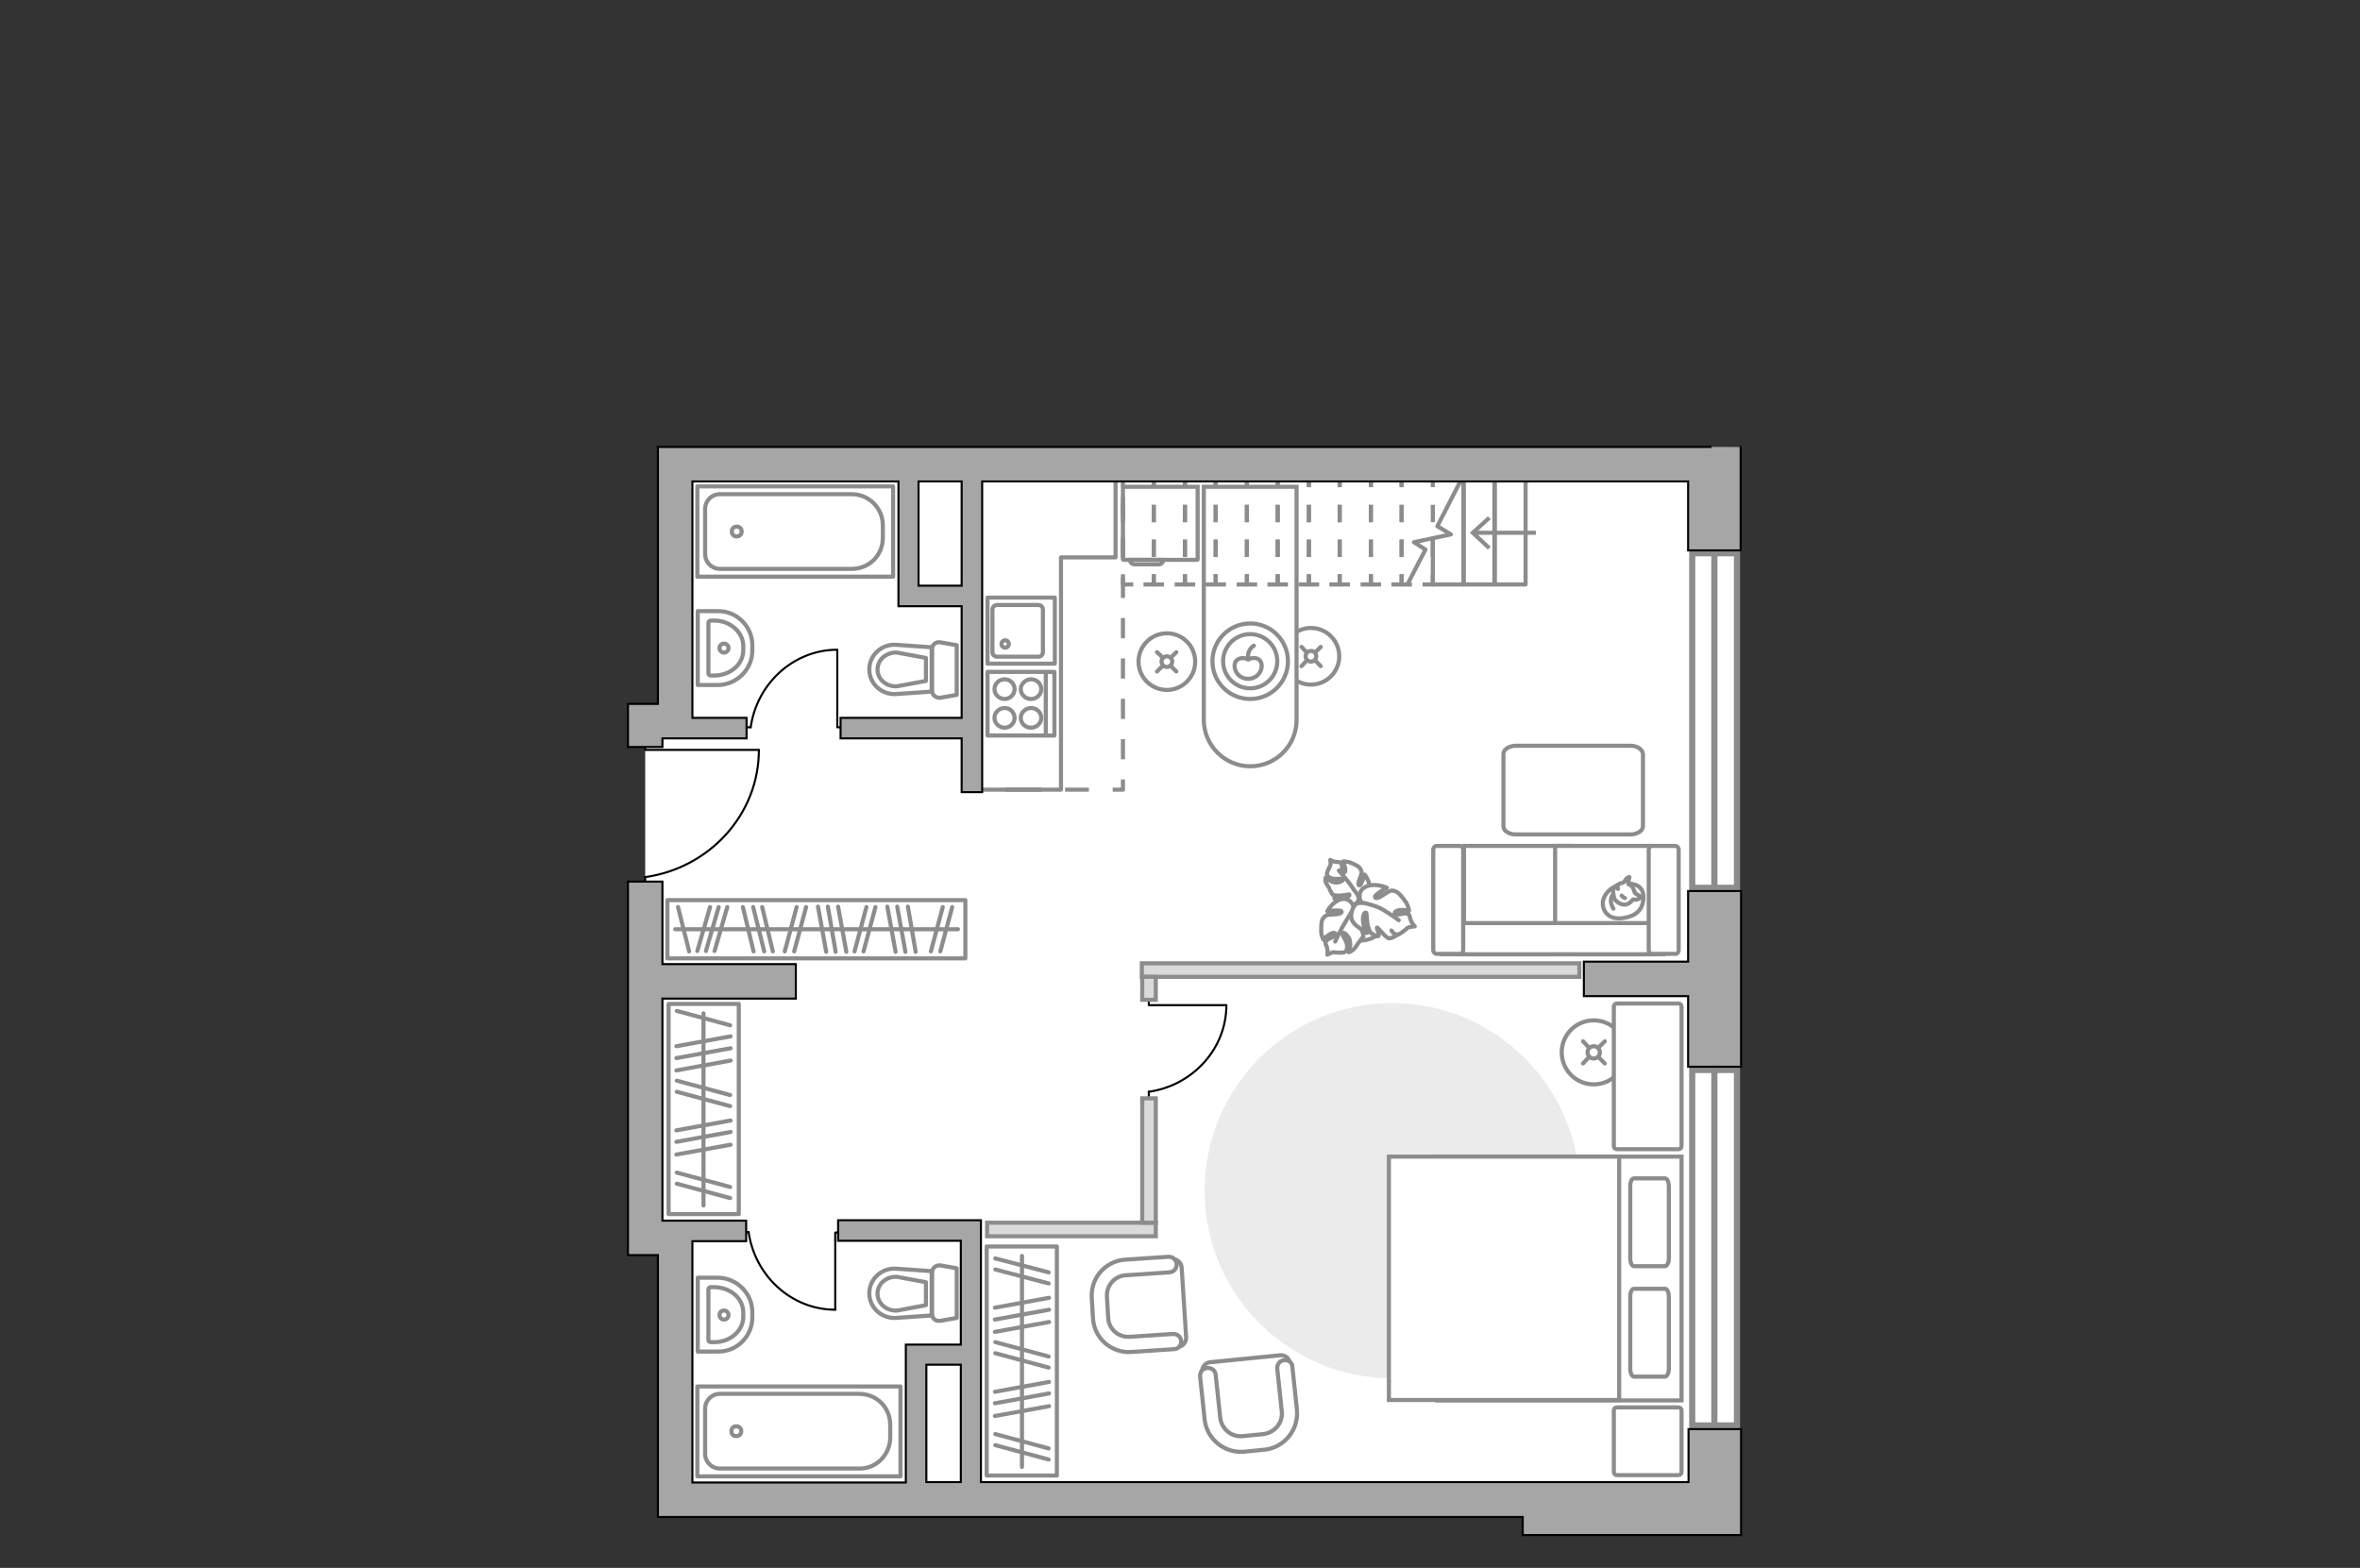 <?xml version="1.0" encoding="utf-8"?>
<!-- Generator: Adobe Illustrator 28.2.0, SVG Export Plug-In . SVG Version: 6.00 Build 0)  -->
<svg version="1.1" id="Слой_1" xmlns="http://www.w3.org/2000/svg" xmlns:xlink="http://www.w3.org/1999/xlink" x="0px" y="0px"
	 viewBox="0 0 575 382" style="enable-background:new 0 0 575 382;" xml:space="preserve">
<rect x="0" y="0" width="575" height="382" fill="#333333" stroke="none"/>
<style type="text/css">
	.st0{fill:#FFFFFF;}
	.st1{fill:none;stroke:#000000;stroke-width:0.5;stroke-linecap:round;stroke-linejoin:round;stroke-miterlimit:10;}
	.st2{fill:#FFFFFF;stroke:#8C8C8C;stroke-miterlimit:10;}
	.st3{fill:none;stroke:#8C8C8C;stroke-linecap:round;stroke-linejoin:round;stroke-miterlimit:10;}
	.st4{fill:#FFFFFF;stroke:#8C8C8C;stroke-linecap:round;stroke-linejoin:round;stroke-miterlimit:10;}
	.st5{fill:#FFFFFF;stroke:#8C8C8C;stroke-linecap:round;stroke-miterlimit:10;}
	.st6{fill:none;stroke:#8C8C8C;stroke-linecap:round;stroke-miterlimit:10;}
	.st7{fill:#EBEBEB;}
	.st8{fill:#D9DADB;stroke:#8C8C8C;stroke-miterlimit:10;}
	.st9{fill:#FFFFFF;stroke:#8C8C8C;stroke-width:1.5;stroke-linecap:round;stroke-miterlimit:10;}
	.st10{fill:none;stroke:#8C8C8C;stroke-linejoin:round;}
	.st11{fill:none;stroke:#8C8C8C;stroke-linejoin:round;stroke-dasharray:4.238,4.238;}
	.st12{fill:none;stroke:#8C8C8C;stroke-linejoin:round;stroke-miterlimit:10;}
	.st13{fill:none;stroke:#8C8C8C;stroke-linejoin:round;stroke-dasharray:4.915,4.915;}
	.st14{fill:none;stroke:#8C8C8C;stroke-linejoin:round;stroke-dasharray:5.802,5.802;}
	.st15{fill:#A6A6A6;stroke:#000000;stroke-width:0.5;stroke-miterlimit:10;}
	.st16{fill:#8C8C8C;}
</style>
<g id="bg_1_">
	<rect x="157.2" y="175.6" class="st0" width="263.2" height="128.1"/>
	<rect x="164.8" y="113.7" class="st0" width="255.6" height="251.3"/>
</g>
<g id="furniture_1_">
	<g id="Group_33_00000101077678237022036340000015738480405996611477_">
		<path id="Vector_155_00000031908364188665545160000000807180200925214357_" class="st1" d="M204,158.4v18.8h0.8"/>
		<path id="Vector_156_00000104707714103179810220000013747610069717564840_" class="st1" d="M181.6,177.2h1.3"/>
		<path id="Vector_157_00000047044146748564669260000013339933607661051044_" class="st1" d="M182.9,177.2
			c1.5-10.6,10.4-18.9,21.1-18.9"/>
	</g>
	<g id="Group_33_00000166658342257088424340000014241080525966927522_">
		<path id="Vector_155_00000050629502385978630080000002808996024573275281_" class="st1" d="M203.5,319.1v-18.8h0.8"/>
		<path id="Vector_156_00000172414471087486616110000008268453435415159210_" class="st1" d="M181.1,300.2h1.3"/>
		<path id="Vector_157_00000164486294648299740840000009305066809844197541_" class="st1" d="M182.4,300.2
			c1.5,10.6,10.4,18.9,21.1,18.9"/>
	</g>
	<g id="Group_33_00000080896796562273501160000016499449509186021006_">
		<path id="Vector_155_00000036934306422897884310000014528729953139818648_" class="st1" d="M298.7,244.9h-18.8v-0.8"/>
		<path id="Vector_156_00000150780943652464160190000014545018230294934157_" class="st1" d="M279.9,267.3V266"/>
		<path id="Vector_157_00000070801518371161553150000013946689471296334249_" class="st1" d="M279.9,266
			c10.6-1.5,18.9-10.4,18.9-21.1"/>
	</g>
	<g>
		<path id="Vector_8_00000183247694046214240060000009236140016404030595_" class="st2" d="M273.8,136.4h17.9c0.1,0,0.1-0.1,0.1-0.1
			v-17.7h-18.2v17.7C273.6,136.4,273.7,136.4,273.8,136.4z"/>
		<path id="Vector_9_00000014603237322861220750000014027627104599794861_" class="st2" d="M283.4,136.4h-8.1c0,0.6,0.5,1.1,1.1,1.1
			h5.9C282.9,137.5,283.4,137.1,283.4,136.4z"/>
	</g>
	<g>
		<path id="Vector_52_00000112610967545040604430000014816745516790257540_" class="st2" d="M289,325.9l-1.1-17.1
			c-0.1-1.1-1.1-2.1-2.2-2l-11.8,0.8c-4.3,0.3-7.6,4-7.3,8.3l0.4,5.7c0.3,4.3,4,7.6,8.3,7.3l11.8-0.8C288.2,328.1,289,327,289,325.9
			z"/>
		<path id="Vector_53_00000062152021378967615930000012134898167734607744_" class="st2" d="M287.8,326.8c-0.1-1.1-0.9-1.8-2-1.8
			l-10.5,0.7c-2.8,0.2-5.2-1.9-5.3-4.7l-0.3-5c-0.2-2.8,1.9-5.2,4.7-5.3l10.5-0.7c1.1-0.1,1.8-0.9,1.8-2c-0.1-1.1-0.9-1.8-2-1.8
			l-10.5,0.7c-4.9,0.3-8.5,4.5-8.2,9.3l0.3,5c0.3,4.9,4.5,8.5,9.3,8.2l10.5-0.7C287,328.7,287.8,327.9,287.8,326.8z"/>
	</g>
	<g>
		<path id="Vector_52_00000077298096561370251720000009185455469693156774_" class="st2" d="M311.9,330.2l-17.1,1.7
			c-1.1,0.1-2,1.2-1.9,2.3l1.2,11.8c0.4,4.3,4.3,7.4,8.6,7l5.7-0.6c4.3-0.4,7.4-4.3,7-8.6l-1.2-11.8
			C314.1,330.9,313.1,330.1,311.9,330.2z"/>
		<path id="Vector_53_00000078006127461384706410000005523504227434554039_" class="st2" d="M312.9,331.4c-1.1,0.1-1.8,1-1.7,2.1
			l1.1,10.4c0.3,2.8-1.8,5.2-4.5,5.5l-5,0.5c-2.8,0.3-5.2-1.8-5.5-4.5l-1.1-10.4c-0.1-1.1-1-1.8-2.1-1.7c-1.1,0.1-1.8,1-1.7,2.1
			l1.1,10.4c0.5,4.8,4.8,8.3,9.6,7.9l5-0.5c4.8-0.5,8.3-4.8,7.9-9.6l-1.1-10.4C314.9,332,314,331.3,312.9,331.4z"/>
	</g>
	<g>
		<rect x="162.6" y="219.3" class="st3" width="72.6" height="14.2"/>
		<line class="st3" x1="206.2" y1="231.9" x2="204.2" y2="220.9"/>
		<line class="st3" x1="203.6" y1="231.9" x2="201.7" y2="220.9"/>
		<line class="st3" x1="174.1" y1="231.7" x2="177.2" y2="221"/>
		<line class="st3" x1="172" y1="231.7" x2="175.1" y2="221"/>
		<line class="st3" x1="169.9" y1="231.7" x2="173" y2="221"/>
		<line class="st3" x1="201.3" y1="231.9" x2="199.3" y2="220.9"/>
		<line class="st3" x1="193.5" y1="231.8" x2="196.4" y2="221"/>
		<line class="st3" x1="191.2" y1="231.8" x2="194.1" y2="221"/>
		<line class="st3" x1="223.1" y1="231.9" x2="221.2" y2="220.9"/>
		<line class="st3" x1="220.6" y1="231.9" x2="218.6" y2="220.9"/>
		<line class="st3" x1="218.2" y1="231.9" x2="216.2" y2="220.9"/>
		<line class="st3" x1="210.4" y1="231.8" x2="213.3" y2="221"/>
		<line class="st3" x1="208.2" y1="231.8" x2="211.1" y2="221"/>
		<line class="st3" x1="229.1" y1="231.8" x2="232" y2="221"/>
		<line class="st3" x1="226.8" y1="231.8" x2="229.7" y2="221"/>
		<line class="st3" x1="188.3" y1="231.8" x2="185.7" y2="221"/>
		<line class="st3" x1="183.6" y1="231.8" x2="181" y2="221"/>
		<line class="st3" x1="167.9" y1="231.8" x2="165.2" y2="221"/>
		<line class="st3" x1="186.2" y1="231.8" x2="183.5" y2="221"/>
		<line class="st3" x1="233.4" y1="226.4" x2="164.5" y2="226.4"/>
	</g>
	<g>
		<rect x="240.4" y="303.7" class="st3" width="17.1" height="55.8"/>
		<line class="st3" x1="242.4" y1="324.5" x2="255.6" y2="322.1"/>
		<line class="st3" x1="242.4" y1="321.5" x2="255.6" y2="319.1"/>
		<line class="st3" x1="242.4" y1="318.6" x2="255.6" y2="316.2"/>
		<line class="st3" x1="242.5" y1="309.3" x2="255.5" y2="312.7"/>
		<line class="st3" x1="242.5" y1="306.6" x2="255.5" y2="310"/>
		<line class="st3" x1="242.4" y1="345" x2="255.6" y2="342.6"/>
		<line class="st3" x1="242.4" y1="341.9" x2="255.6" y2="339.5"/>
		<line class="st3" x1="242.4" y1="339.1" x2="255.6" y2="336.7"/>
		<line class="st3" x1="242.5" y1="329.7" x2="255.5" y2="333.2"/>
		<line class="st3" x1="242.5" y1="327" x2="255.5" y2="330.5"/>
		<line class="st3" x1="242.5" y1="352.1" x2="255.5" y2="355.6"/>
		<line class="st3" x1="242.5" y1="349.4" x2="255.5" y2="352.9"/>
		<line class="st3" x1="249" y1="357.4" x2="249" y2="306"/>
	</g>
	<g>
		<rect x="162.9" y="244.6" class="st3" width="17.1" height="51.2"/>
		<line class="st3" x1="164.8" y1="260.8" x2="178" y2="258.4"/>
		<line class="st3" x1="164.8" y1="257.8" x2="178" y2="255.4"/>
		<line class="st3" x1="164.8" y1="254.9" x2="178" y2="252.5"/>
		<line class="st3" x1="164.9" y1="246.3" x2="177.9" y2="249.8"/>
		<line class="st3" x1="164.8" y1="281.3" x2="178" y2="278.9"/>
		<line class="st3" x1="164.8" y1="278.2" x2="178" y2="275.8"/>
		<line class="st3" x1="164.8" y1="275.4" x2="178" y2="273"/>
		<line class="st3" x1="164.9" y1="266" x2="177.9" y2="269.5"/>
		<line class="st3" x1="164.9" y1="263.3" x2="177.9" y2="266.8"/>
		<line class="st3" x1="164.9" y1="288.4" x2="177.9" y2="291.9"/>
		<line class="st3" x1="164.9" y1="285.7" x2="177.9" y2="289.2"/>
		<line class="st3" x1="171.4" y1="293.7" x2="171.4" y2="246.9"/>
	</g>
	<g>
		<path id="Vector_60_00000035519818240056042380000001116148103963888563_" class="st2" d="M328.7,216.4c-3.3,1.6-4.8,5.5-3.2,8.9
			c1.6,3.3,5.5,4.8,8.9,3.2c3.3-1.6,4.8-5.5,3.2-8.9S332.1,214.9,328.7,216.4z"/>
		<path class="st4" d="M330.9,218.3c0,0,0.5,1.1-0.6,1.9c-1.1,0.8-2.3,1.2-3.7,0c-1.4-1.2-1.5-1.3-1.5-1.3s2,0.2,2.9-0.2
			c1-0.4,0.8-0.7,0.7-0.8c-0.1,0-1.9,0.4-2.9,0.3c-1-0.1-1.1-0.2-1.1-0.2s-0.8-1.3-0.8-1.5s-0.7-1-0.9-1.6c-0.2-0.6,0-1.1,0-1.1
			s1.5,1.5,3,1.2c1.5-0.4,1.3-0.7,1-0.9c-0.3-0.1-1.8,0.2-2.6-0.1c-0.8-0.3-1.1-0.7-1.1-1.1c0-0.4,0.6-1.6,0.8-2
			c0.2-0.4,0-1.4,0-1.4s0.5,0.4,1.4,0.5s0.9-0.1,1.3,0.4c0.4,0.6-0.1,1.6,0.4,2.1s0.7-0.4,0.5-1.2s-0.5-1.4-0.5-1.4s0.9-0.1,1.9,0.3
			c1,0.4,2.1,0.9,2.4,1.6c0.3,0.6,0.4,0.8-0.1,2s-0.6,2.1-0.1,1.9c0.4-0.1,1.2-2.6,1.2-2.6s1.4,1.7,1.2,3.6
			C333.6,218.5,331.7,218.8,330.9,218.3z"/>
		<path class="st3" d="M326.2,212.1c0,0,2,2.3,2.8,3.4c0.5,0.8,1.5,2.2,2,2.8c0.6,0.9,0.9,1.9,1,2.9"/>
		<path class="st4" d="M329.8,221.5c0,0,0.9-1,2.3-0.3c1.3,0.8,2.4,1.8,1.7,3.9c-0.6,2.1-0.7,2.2-0.7,2.2s-0.7-2.2-1.6-3.1
			c-0.8-0.9-1.2-0.5-1.2-0.4s1.3,1.9,1.6,3c0.3,1.1,0.3,1.3,0.3,1.3s-1,1.4-1.2,1.6c-0.2,0.2-0.7,1.2-1.3,1.7
			c-0.6,0.5-1.1,0.6-1.1,0.6s0.9-2.3-0.1-3.7s-1.4-1.1-1.4-0.7c0,0.4,1.1,1.8,1.1,2.8c0.1,1-0.3,1.5-0.7,1.6c-0.5,0.2-2,0.1-2.5,0
			c-0.5,0-1.6,0.6-1.6,0.6s0.2-0.7-0.1-1.8c-0.3-1-0.6-0.9-0.1-1.6c0.4-0.6,1.7-0.7,2.1-1.4c0.4-0.8-0.8-0.6-1.6,0
			c-0.8,0.5-1.2,1.2-1.2,1.2s-0.6-0.9-0.6-2.2s0-2.7,0.6-3.2c0.5-0.6,0.6-0.7,2.2-0.8c1.6,0,2.5-0.4,2.1-0.8s-3.4,0-3.4,0
			s1.2-2.3,3.3-2.9C328.8,218.6,330,220.5,329.8,221.5z"/>
		<path class="st3" d="M325.3,229.4c0,0,1.5-3.2,2.4-4.6c0.6-0.9,1.6-2.7,2.1-3.4c0.6-1,1.6-1.8,2.7-2.4"/>
		<g>
			<path class="st4" d="M339,226.7c0.6,0.9,1.2,1.1,1.7,1c0.5-0.2,1.8-1.2,2.2-1.6c0.4-0.3,1.8-0.4,1.8-0.4s-0.6-0.5-1-1.6
				s-0.1-1.2-0.9-1.5s-1.9,0.5-2.7,0.1c-0.8-0.4,0.3-1,1.4-1c1,0,1.8,0.2,1.8,0.2s-0.1-1.2-0.9-2.3s-1.7-2.3-2.6-2.5
				c-0.8-0.2-1-0.2-2.4,0.7c-1.4,1-2.4,1.3-2.4,0.7s2.9-2.2,2.9-2.2s-2.5-1.2-4.8-0.4s-2.1,3.2-1.3,4.1c0,0-1.5-0.3-2.1,1.2
				c-0.7,1.5-0.9,3.1,1,4.5s2,1.5,2,1.5s-0.8-2.4-0.6-3.7c0.2-1.3,0.7-1.2,0.8-1.1c0.1,0.1,0.1,2.5,0.5,3.6c0.4,1.2,0.6,1.3,0.6,1.3
				s1.5,1,1.8,0.8c0.4-0.4-0.5-2.1-0.3-2.1c0.3,0,2.1,2.5,2.9,2.6s2.3-1,2.3-1"/>
			<path class="st3" d="M340.8,224.2c0,0-3.4-2.5-5.1-3.2c-1.1-0.4-2.7-0.9-3.9-1.1"/>
		</g>
	</g>
	<g>
		<circle class="st5" cx="319.4" cy="159.9" r="6.9"/>
		<line class="st6" x1="317.1" y1="157.6" x2="318.4" y2="159"/>
		<circle class="st5" cx="319.4" cy="159.9" r="1.3"/>
		<line class="st6" x1="320.4" y1="160.9" x2="321.8" y2="162.3"/>
		<line class="st6" x1="321.8" y1="157.6" x2="320.4" y2="159"/>
		<line class="st6" x1="318.4" y1="160.9" x2="317.1" y2="162.3"/>
	</g>
	<g>
		<circle class="st5" cx="284.3" cy="161.2" r="6.9"/>
		<line class="st6" x1="281.9" y1="158.9" x2="283.3" y2="160.2"/>
		<circle class="st5" cx="284.3" cy="161.2" r="1.3"/>
		<line class="st6" x1="285.2" y1="162.2" x2="286.6" y2="163.6"/>
		<line class="st6" x1="286.6" y1="158.9" x2="285.3" y2="160.2"/>
		<line class="st6" x1="283.3" y1="162.2" x2="281.9" y2="163.6"/>
	</g>
	<g>
		<circle class="st5" cx="388.3" cy="256.4" r="7.8"/>
		<line class="st6" x1="385.7" y1="253.7" x2="387.2" y2="255.3"/>
		<circle class="st5" cx="388.3" cy="256.4" r="1.5"/>
		<line class="st6" x1="389.4" y1="257.5" x2="391" y2="259.1"/>
		<line class="st6" x1="391" y1="253.7" x2="389.4" y2="255.3"/>
		<line class="st6" x1="387.2" y1="257.5" x2="385.7" y2="259.1"/>
	</g>
	<g>
		<path class="st2" d="M304.6,186.7L304.6,186.7c-6.2,0-11.3-5.1-11.3-11.3v-56.8h22.6v56.8C315.9,181.6,310.9,186.7,304.6,186.7z"
			/>
		<circle class="st3" cx="304.6" cy="161.1" r="9.2"/>
		<circle class="st3" cx="304.6" cy="161.1" r="6.6"/>
		<path class="st3" d="M307.4,162.2c0,1.8-1.5,3.2-3.3,3.2s-3.3-1.4-3.3-3.2s2-2.3,3.3-1.5C305.7,159.8,307.4,160.5,307.4,162.2z"/>
		<path class="st3" d="M305.5,157.3c0,0-1.7,0.9-1.4,3.2"/>
	</g>
	<path id="Vector_51_00000000914432657153287100000004694235673085601175_" class="st7" d="M339.2,244.4
		c-25.3,0-45.7,20.5-45.7,45.7c0,25.3,20.5,45.7,45.7,45.7c25.3,0,45.7-20.5,45.7-45.7C384.9,264.9,364.4,244.4,339.2,244.4z"/>
	<g>
		<path id="Vector_98_4_" class="st2" d="M350.2,281.8v59.4h59.5v-59.4H350.2z"/>
		<path id="Vector_99_4_" class="st2" d="M338.4,341.2v-59.4h56.1v52.3v7h-7.6h-48.5V341.2z"/>
		<path id="Vector_100_4_" class="st3" d="M406.6,306.6V289c0-1-0.4-1.9-0.9-1.9h-7.6c-0.5,0-0.9,0.8-0.9,1.9v17.6
			c0,1,0.4,1.9,0.9,1.9h7.6C406.2,308.4,406.6,307.6,406.6,306.6z"/>
		<path id="Vector_101_4_" class="st3" d="M406.6,333.5v-17.6c0-1-0.4-1.9-0.9-1.9h-7.6c-0.5,0-0.9,0.8-0.9,1.9v17.6
			c0,1,0.4,1.9,0.9,1.9h7.6C406.2,335.3,406.6,334.5,406.6,333.5z"/>
	</g>
	<path id="Vector_5_3_" class="st4" d="M394,359.4h14.9c0.5,0,0.8-0.3,0.8-0.8v-14.9c0-0.5-0.3-0.8-0.8-0.8H394
		c-0.5,0-0.8,0.3-0.8,0.8v14.9C393.2,359.1,393.5,359.4,394,359.4z"/>
	<path id="Vector_5_4_" class="st4" d="M394,280h14.9c0.5,0,0.8-0.3,0.8-0.8v-33.9c0-0.5-0.3-0.8-0.8-0.8H394
		c-0.5,0-0.8,0.3-0.8,0.8v33.9C393.2,279.7,393.5,280,394,280z"/>
	<rect x="278.2" y="234.7" class="st8" width="106.6" height="3.3"/>
	<rect x="240.5" y="297.9" class="st8" width="41.1" height="3.3"/>
	<rect x="278.3" y="267.6" class="st8" width="3.3" height="30.3"/>
	<rect x="278.3" y="238" class="st8" width="3.3" height="5.6"/>
	<path id="Vector_84_00000119810963981496693180000009639063188658796222_" class="st4" d="M397.3,181.7h-28c-1.6,0-3,0.9-3,2v17.6
		c0,1.1,1.3,2,3,2h28c1.6,0,3-0.9,3-2v-17.6C400.2,182.6,398.9,181.7,397.3,181.7z"/>
	<g>
		<path id="Vector_55_00000073719500896592302400000003978845788165014203_" class="st2" d="M356.7,232.5h25.6v-26.4h-25.6V232.5z"
			/>
		<path id="Vector_56_00000029759831813292630610000011902077834239943359_" class="st2" d="M378.9,232.5h23.5v-26.4h-23.5V232.5z"
			/>
		<path id="Vector_57_00000170246447825682854560000002605458144163105210_" class="st2" d="M352.7,224.9l-1.4,7.6h54v-7.6H352.7z"
			/>
		<path id="Vector_58_00000065787422496147351520000008338264907813431937_" class="st2" d="M356.5,231.5V207c0-0.5-0.4-0.9-0.9-0.9
			h-5.5c-0.5,0-0.9,0.4-0.9,0.9v24.5c0,0.5,0.4,0.9,0.9,0.9h5.5C356.1,232.5,356.5,232,356.5,231.5z"/>
		<path id="Vector_59_00000088839710427843916560000010538864221041199788_" class="st2" d="M409,231.5V207c0-0.5-0.4-0.9-0.9-0.9
			h-5.5c-0.5,0-0.9,0.4-0.9,0.9v24.5c0,0.5,0.4,0.9,0.9,0.9h5.5C408.6,232.5,409,232,409,231.5z"/>
		<g>
			<path class="st4" d="M396.9,215.3c0,0,3.4-0.1,3.5,3s-1.5,4.9-5.1,5.4c-3.5,0.5-5.2-2-4.7-4.4
				C391.3,216.9,393.6,215.3,396.9,215.3z"/>
			<path class="st4" d="M398.3,217.5c0,0,0.4,0.4,1,0.7c0.6,0.2,0.5,0.4,0.5,0.4s-0.6,0.7-1.5,0.6c-0.5-0.1-0.5,0-0.5,0
				s-0.6,1-1.8,1.2c-1.2,0.1-2.5-0.9-2.7-1.6c-0.3-0.8-0.4-1.9,0-2.5s1.4-1.1,2-1.2c0.6-0.1,0.7-1,1.2-1.2c0.5-0.3,0.5-0.2,0.5-0.2
				s-0.4,1.6-0.2,1.8C397,215.6,397.7,215.4,398.3,217.5z"/>
			<path class="st4" d="M395.1,218.2c0,0,0.2,0.4,0.8,0.6"/>
			<path class="st4" d="M394.2,216.6c0,0-0.2-0.5,0-0.9"/>
			<path class="st3" d="M393.1,217.9c0,0-0.5,0.2-0.6,1.4c-0.1,1,0.6,2.1,0.6,2.1"/>
		</g>
	</g>
	<path id="Vector_148_00000061463791913773129670000016842365472417746623_" class="st3" d="M237.8,192.4h20.7v-56.6h13.3v-19.9
		h-35.7"/>
</g>
<g id="windows_1_">
	<g>
		<path id="Vector_118_00000108309485993612443520000013602819052692478852_" class="st9" d="M417.8,134.8h-5.5v81.5h5.5V134.8z"/>
		<path id="Vector_124_00000000208899822659321920000001031376354638379137_" class="st9" d="M423.2,134.8h-5.5v81.5h5.5V134.8z"/>
	</g>
	<g>
		<path id="Vector_118_00000061431816773565463520000007764475813705917876_" class="st9" d="M417.8,260.7h-5.5v86.6h5.5V260.7z"/>
		<path id="Vector_124_00000018224718258440266530000002696470652276384701_" class="st9" d="M423.2,260.7h-5.5v86.6h5.5V260.7z"/>
	</g>
</g>
<g id="plan">
	<g>
		<g>
			<polyline class="st10" points="334,139.9 334,142.4 336.5,142.4 			"/>
			<polyline class="st10" points="339,142.4 341.5,142.4 341.5,139.9 			"/>
			<line class="st11" x1="341.5" y1="135.7" x2="341.5" y2="120.8"/>
			<polyline class="st10" points="341.5,118.7 341.5,116.2 339,116.2 			"/>
			<polyline class="st10" points="336.5,116.2 334,116.2 334,118.7 			"/>
			<line class="st11" x1="334" y1="123" x2="334" y2="137.8"/>
		</g>
	</g>
	<g>
		<g>
			<polyline class="st10" points="341.5,139.9 341.5,142.4 344,142.4 			"/>
			<polyline class="st10" points="346.6,142.4 349.1,142.4 349.1,139.9 			"/>
			<line class="st11" x1="349.1" y1="135.7" x2="349.1" y2="120.8"/>
			<polyline class="st10" points="349.1,118.7 349.1,116.2 346.6,116.2 			"/>
			<polyline class="st10" points="344,116.2 341.5,116.2 341.5,118.7 			"/>
			<line class="st11" x1="341.5" y1="123" x2="341.5" y2="137.8"/>
		</g>
	</g>
	<polyline class="st12" points="349.1,131.2 349.1,142.4 356.6,142.4 356.6,116.2 	"/>
	<rect x="356.6" y="116.2" class="st12" width="7.5" height="26.2"/>
	<rect x="364.2" y="116.2" class="st12" width="7.5" height="26.2"/>
	<polyline class="st12" points="355.8,117.3 350.2,128.2 353.5,130.2 344.5,132.1 347.3,133.9 342.9,142.4 	"/>
	<g>
		<g>
			<polyline class="st10" points="273.6,139.9 273.6,142.4 276.1,142.4 			"/>
			<polyline class="st10" points="278.6,142.4 281.1,142.4 281.1,139.9 			"/>
			<line class="st11" x1="281.1" y1="135.7" x2="281.1" y2="120.8"/>
			<polyline class="st10" points="281.1,118.7 281.1,116.2 278.6,116.2 			"/>
			<polyline class="st10" points="276.1,116.2 273.6,116.2 273.6,118.7 			"/>
			<line class="st11" x1="273.6" y1="123" x2="273.6" y2="137.8"/>
		</g>
	</g>
	<g>
		<g>
			<polyline class="st10" points="281.1,139.9 281.1,142.4 283.6,142.4 			"/>
			<polyline class="st10" points="286.2,142.4 288.7,142.4 288.7,139.9 			"/>
			<line class="st11" x1="288.7" y1="135.7" x2="288.7" y2="120.8"/>
			<polyline class="st10" points="288.7,118.7 288.7,116.2 286.2,116.2 			"/>
			<polyline class="st10" points="283.6,116.2 281.1,116.2 281.1,118.7 			"/>
			<line class="st11" x1="281.1" y1="123" x2="281.1" y2="137.8"/>
		</g>
	</g>
	<g>
		<g>
			<polyline class="st10" points="288.7,139.9 288.7,142.4 291.2,142.4 			"/>
			<polyline class="st10" points="293.7,142.4 296.2,142.4 296.2,139.9 			"/>
			<line class="st11" x1="296.2" y1="135.7" x2="296.2" y2="120.8"/>
			<polyline class="st10" points="296.2,118.7 296.2,116.2 293.7,116.2 			"/>
			<polyline class="st10" points="291.2,116.2 288.7,116.2 288.7,118.7 			"/>
			<line class="st11" x1="288.7" y1="123" x2="288.7" y2="137.8"/>
		</g>
	</g>
	<g>
		<g>
			<polyline class="st10" points="296.2,139.9 296.2,142.4 298.7,142.4 			"/>
			<polyline class="st10" points="301.3,142.4 303.8,142.4 303.8,139.9 			"/>
			<line class="st11" x1="303.8" y1="135.7" x2="303.8" y2="120.8"/>
			<polyline class="st10" points="303.8,118.7 303.8,116.2 301.3,116.2 			"/>
			<polyline class="st10" points="298.7,116.2 296.2,116.2 296.2,118.7 			"/>
			<line class="st11" x1="296.2" y1="123" x2="296.2" y2="137.8"/>
		</g>
	</g>
	<g>
		<g>
			<polyline class="st10" points="303.8,139.9 303.8,142.4 306.3,142.4 			"/>
			<polyline class="st10" points="308.8,142.4 311.3,142.4 311.3,139.9 			"/>
			<line class="st11" x1="311.3" y1="135.7" x2="311.3" y2="120.8"/>
			<polyline class="st10" points="311.3,118.7 311.3,116.2 308.8,116.2 			"/>
			<polyline class="st10" points="306.3,116.2 303.8,116.2 303.8,118.7 			"/>
			<line class="st11" x1="303.8" y1="123" x2="303.8" y2="137.8"/>
		</g>
	</g>
	<g>
		<g>
			<polyline class="st10" points="311.3,139.9 311.3,142.4 313.8,142.4 			"/>
			<polyline class="st10" points="316.4,142.4 318.9,142.4 318.9,139.9 			"/>
			<line class="st11" x1="318.9" y1="135.7" x2="318.9" y2="120.8"/>
			<polyline class="st10" points="318.9,118.7 318.9,116.2 316.4,116.2 			"/>
			<polyline class="st10" points="313.8,116.2 311.3,116.2 311.3,118.7 			"/>
			<line class="st11" x1="311.3" y1="123" x2="311.3" y2="137.8"/>
		</g>
	</g>
	<g>
		<g>
			<polyline class="st10" points="318.9,139.9 318.9,142.4 321.4,142.4 			"/>
			<polyline class="st10" points="323.9,142.4 326.4,142.4 326.4,139.9 			"/>
			<line class="st11" x1="326.4" y1="135.7" x2="326.4" y2="120.8"/>
			<polyline class="st10" points="326.4,118.7 326.4,116.2 323.9,116.2 			"/>
			<polyline class="st10" points="321.4,116.2 318.9,116.2 318.9,118.7 			"/>
			<line class="st11" x1="318.9" y1="123" x2="318.9" y2="137.8"/>
		</g>
	</g>
	<g>
		<g>
			<polyline class="st10" points="326.4,139.9 326.4,142.4 328.9,142.4 			"/>
			<polyline class="st10" points="331.5,142.4 334,142.4 334,139.9 			"/>
			<line class="st11" x1="334" y1="135.7" x2="334" y2="120.8"/>
			<polyline class="st10" points="334,118.7 334,116.2 331.5,116.2 			"/>
			<polyline class="st10" points="328.9,116.2 326.4,116.2 326.4,118.7 			"/>
			<line class="st11" x1="326.4" y1="123" x2="326.4" y2="137.8"/>
		</g>
	</g>
	<g>
		<g>
			<line class="st10" x1="273.6" y1="113.7" x2="273.6" y2="116.2"/>
			<line class="st13" x1="273.6" y1="121.1" x2="273.6" y2="187.4"/>
			<polyline class="st10" points="273.6,189.9 273.6,192.4 271.1,192.4 			"/>
			<line class="st14" x1="265.3" y1="192.4" x2="256.6" y2="192.4"/>
			<line class="st10" x1="253.7" y1="192.4" x2="244.9" y2="192.4"/>
		</g>
	</g>
	<g>
		<path id="Vector_139_00000089539287548292832090000012483367407407808384_" class="st3" d="M245.8,156.9c0,0.5-0.4,0.9-0.9,0.9
			s-0.9-0.4-0.9-0.9s0.4-0.9,0.9-0.9C245.4,156,245.8,156.4,245.8,156.9z"/>
		<g id="Group_27_00000147932714300228202800000010841771615031247014_">
			<path id="Vector_140_00000106119614679269311320000017622174374750451590_" class="st3" d="M257,161.7v-16.1h-16.4v16.1H257z"/>
		</g>
		<path id="Vector_141_00000165213103605097629150000000048758495354182310_" class="st3" d="M241.8,148.5v10.4
			c0,0.6,0.5,1.1,1.1,1.1H253c0.6,0,1.1-0.5,1.1-1.1v-10.4c0-0.6-0.5-1.1-1.1-1.1h-10C242.3,147.4,241.8,147.9,241.8,148.5z"/>
	</g>
	<g id="Group_26_00000032629266016034489000000012633625310408266143_">
		<path id="Vector_130_00000143601360951879416950000000315849836225523355_" class="st3" d="M227.1,168.3v-10.2c0-1,0.9-1.8,2-1.6
			l4,0.7v12.1l-4,0.7C228,170.1,227.1,169.3,227.1,168.3z"/>
		<path id="Vector_131_00000016796195724020713420000007706584911586654896_" class="st3" d="M211.8,163.1c0-3.5,3-6.2,6.5-6
			l8.7,0.6v10.8l-8.7,0.6C214.8,169.3,211.8,166.6,211.8,163.1z"/>
		<path id="Vector_132_00000029012882662580945440000011338677247820140930_" class="st3" d="M225.6,160.3l-7-1.3
			c-1.2-0.1-2.4,0.3-3.4,1.1c-0.9,0.8-1.4,1.9-1.4,3s0.5,2.3,1.4,3c0.9,0.8,2.1,1.2,3.4,1.1l7-1.3V160.3z"/>
	</g>
	<g>
		<path id="Vector_142_00000007420030055575171070000007442329051789495715_" class="st3" d="M240.6,163.7v15.5h16.3v-15.5H240.6z"
			/>
		<g id="Group_28_00000151504434019821118900000001164104382519402387_">
			<g id="Group_29_00000011719058729184670770000005032022090990824838_">
				<path id="Vector_143_00000047050791939082603320000001425088087196645506_" class="st3" d="M247.2,174.9c0-1.3-1.1-2.4-2.4-2.4
					c-1.4,0-2.5,1.1-2.5,2.4c0,1.3,1.1,2.4,2.5,2.4C246.1,177.3,247.2,176.2,247.2,174.9z"/>
				<path id="Vector_144_00000157310148565265724030000008476583288454932409_" class="st3" d="M253.7,174.9c0-1.3-1.1-2.4-2.5-2.4
					c-1.3,0-2.5,1.1-2.5,2.4c0,1.3,1.1,2.4,2.5,2.4C252.6,177.3,253.7,176.2,253.7,174.9z"/>
			</g>
			<g id="Group_30_00000138531891862982949770000003762866175624323242_">
				<path id="Vector_145_00000009591432621065537400000000952063080552366998_" class="st3" d="M247.2,167.9c0-1.3-1.1-2.4-2.4-2.4
					c-1.4,0-2.5,1.1-2.5,2.4c0,1.3,1.1,2.4,2.5,2.4C246.1,170.3,247.2,169.2,247.2,167.9z"/>
				<path id="Vector_146_00000049181062801905363000000003200749654210960256_" class="st3" d="M253.7,167.9c0-1.3-1.1-2.4-2.5-2.4
					c-1.3,0-2.5,1.1-2.5,2.4c0,1.3,1.1,2.4,2.5,2.4C252.6,170.3,253.7,169.2,253.7,167.9z"/>
			</g>
		</g>
		<path id="Vector_147_00000009548008989247459130000008393069866227583406_" class="st3" d="M254.8,179.2v-15.4"/>
	</g>
	<g id="Group_32_00000110446434839333167820000013835042608167797430_">
		<path id="Vector_152_00000124841038461563592620000012925758985253436046_" class="st1" d="M184.8,182.7h-27.6v-1.2"/>
		<path id="Vector_153_00000034796421728424151890000000912223811471942569_" class="st1" d="M157.2,215.6v-1.9"/>
		<path id="Vector_154_00000134954919984396606790000003182237843566070966_" class="st1" d="M157.2,213.7
			c15.6-2.2,27.7-15.2,27.7-31"/>
	</g>
	<g>
		<path id="Vector_133_00000000223232573208591620000010994473200241005959_" class="st3" d="M181.1,157.4v1c0,3.5-3.2,6.2-7.2,6.2
			h-0.7c-0.3,0-0.6-0.2-0.6-0.5v-12.4c0-0.3,0.3-0.5,0.6-0.5h0.7C177.8,151.1,181.1,154,181.1,157.4z"/>
		<path id="Vector_134_00000008841218570598836490000004394981770802696851_" class="st3" d="M183.3,157.2v1.3
			c0,4.6-3.8,8.4-8.5,8.4H170v-18h4.8C179.5,148.8,183.3,152.6,183.3,157.2z"/>
		<path class="st3" d="M175.3,157.9c0-0.6,0.5-1.1,1.1-1.1s1.1,0.5,1.1,1.1s-0.5,1.1-1.1,1.1S175.3,158.5,175.3,157.9z"/>
	</g>
	<g>
		<polygon class="st15" points="411.3,234.3 385.9,234.3 385.9,242.7 411.3,242.7 411.3,259.9 424.2,259.9 424.2,217.1 411.3,217.1 
					"/>
		<path class="st15" d="M411.3,361.1H371H239v-63.8h-2.9h-2h-29.9v5h29.9v25.3h-8.4h-4.6h-0.4v33.6h-52v-55.4l0,0v-3.4h13.1v-5
			h-13.1h-4.6h-2.7v-54.1h32.5v-8.4h-32.5v-20.1H153v82.6v8.4h7.3v55.4v3.9v4.5H371v4.4h53.2v-4.3v-8.5v-13h-12.8v12.9H411.3z
			 M225.7,332.5h8.4v28.6h-8.4V332.5z"/>
		<path class="st15" d="M417,108.9h-5.7h-251v4.2v4.2v54.2h-4.8H153V182h8.4v-2.1h1.7h4.2h1.4h13.2v-5h-13.2v-57.6h50.2v30.4h0.6
			h4.3h10.5v27.2h-29.5v5h29.5V193h5v-75.7h172v16.8h12.8v-25.2C424.1,108.9,417,108.9,417,108.9z M234.3,142.7h-10.5v-25.4h10.5
			V142.7z"/>
	</g>
	<g>
		<g>
			<line class="st10" x1="374.2" y1="129.8" x2="359.2" y2="129.8"/>
			<g>
				<polygon class="st16" points="362.5,125.8 363.2,126.5 359.6,129.8 363.2,133.2 362.5,133.9 358.1,129.8 				"/>
			</g>
		</g>
	</g>
	<g>
		<g>
			<path id="Vector_135_00000135649424317273324320000016906382560451534000_" class="st3" d="M217.6,140.5h-47.7v-22h47.7V140.5z"
				/>
			<path id="Vector_136_00000108995210794490230540000008021731802878631357_" class="st3" d="M215.1,128v3c0,4.4-3.4,7.6-7.6,7.6
				h-32.1c-2,0-3.6-1.6-3.6-3.6v-11c0-2,1.6-3.6,3.6-3.6h32.1C211.7,120.4,215.1,123.8,215.1,128z"/>
		</g>
		<circle class="st3" cx="179.5" cy="129.5" r="1.2"/>
	</g>
	<g id="Group_26_00000024724251209813292760000005966008487561831053_">
		<path id="Vector_130_00000145780567223084076600000018150735395296188589_" class="st3" d="M227.1,310v10.2c0,1,0.9,1.8,2,1.6
			l4-0.7V309l-4-0.7C228,308.2,227.1,309,227.1,310z"/>
		<path id="Vector_131_00000118367680345693588330000015169682111480738705_" class="st3" d="M211.8,315.1c0,3.5,3,6.2,6.5,6
			l8.7-0.6v-10.8l-8.7-0.6C214.8,308.9,211.8,311.6,211.8,315.1z"/>
		<path id="Vector_132_00000088830045585118315240000006167714371813322893_" class="st3" d="M225.6,318l-7,1.3
			c-1.2,0.1-2.4-0.3-3.4-1.1c-0.9-0.8-1.4-1.9-1.4-3s0.5-2.3,1.4-3c0.9-0.8,2.1-1.2,3.4-1.1l7,1.3V318z"/>
	</g>
	<g>
		<path id="Vector_133_00000057862360776847339790000006368801749321535409_" class="st3" d="M181.1,320.8v-1c0-3.5-3.2-6.2-7.2-6.2
			h-0.7c-0.3,0-0.6,0.2-0.6,0.5v12.4c0,0.3,0.3,0.5,0.6,0.5h0.7C177.8,327.1,181.1,324.3,181.1,320.8z"/>
		<path id="Vector_134_00000098179250837743539720000014745835226682519737_" class="st3" d="M183.3,321v-1.3c0-4.6-3.8-8.4-8.5-8.4
			H170v18h4.8C179.5,329.4,183.3,325.6,183.3,321z"/>
		<path class="st3" d="M175.3,320.4c0,0.6,0.5,1.1,1.1,1.1s1.1-0.5,1.1-1.1s-0.5-1.1-1.1-1.1S175.3,319.7,175.3,320.4z"/>
	</g>
	<g>
		<g>
			<path id="Vector_135_00000052810489985034982750000012671889953146109866_" class="st3" d="M219.4,337.8h-49.5v21.9h49.5V337.8z"
				/>
			<path id="Vector_136_00000150064576400497127620000010134879132625566369_" class="st3" d="M216.9,350.2v-3
				c0-4.4-3.4-7.6-7.6-7.6h-33.9c-2,0-3.6,1.6-3.6,3.6v11c0,2,1.6,3.6,3.6,3.6h33.9C213.5,357.9,216.9,354.4,216.9,350.2z"/>
		</g>
		<circle class="st3" cx="179.4" cy="348.7" r="1.2"/>
	</g>
</g>
<g id="points">
	<path id="r1" class="st3" d="M321.8,257.8"/>
	<path id="k1" class="st3" d="M265.8,158.3"/>
	<path id="s2" class="st3" d="M194.9,331"/>
	<path id="s1" class="st3" d="M197.2,150.3"/>
	<path id="h1" class="st3" d="M205,198.8"/>
</g>
</svg>
